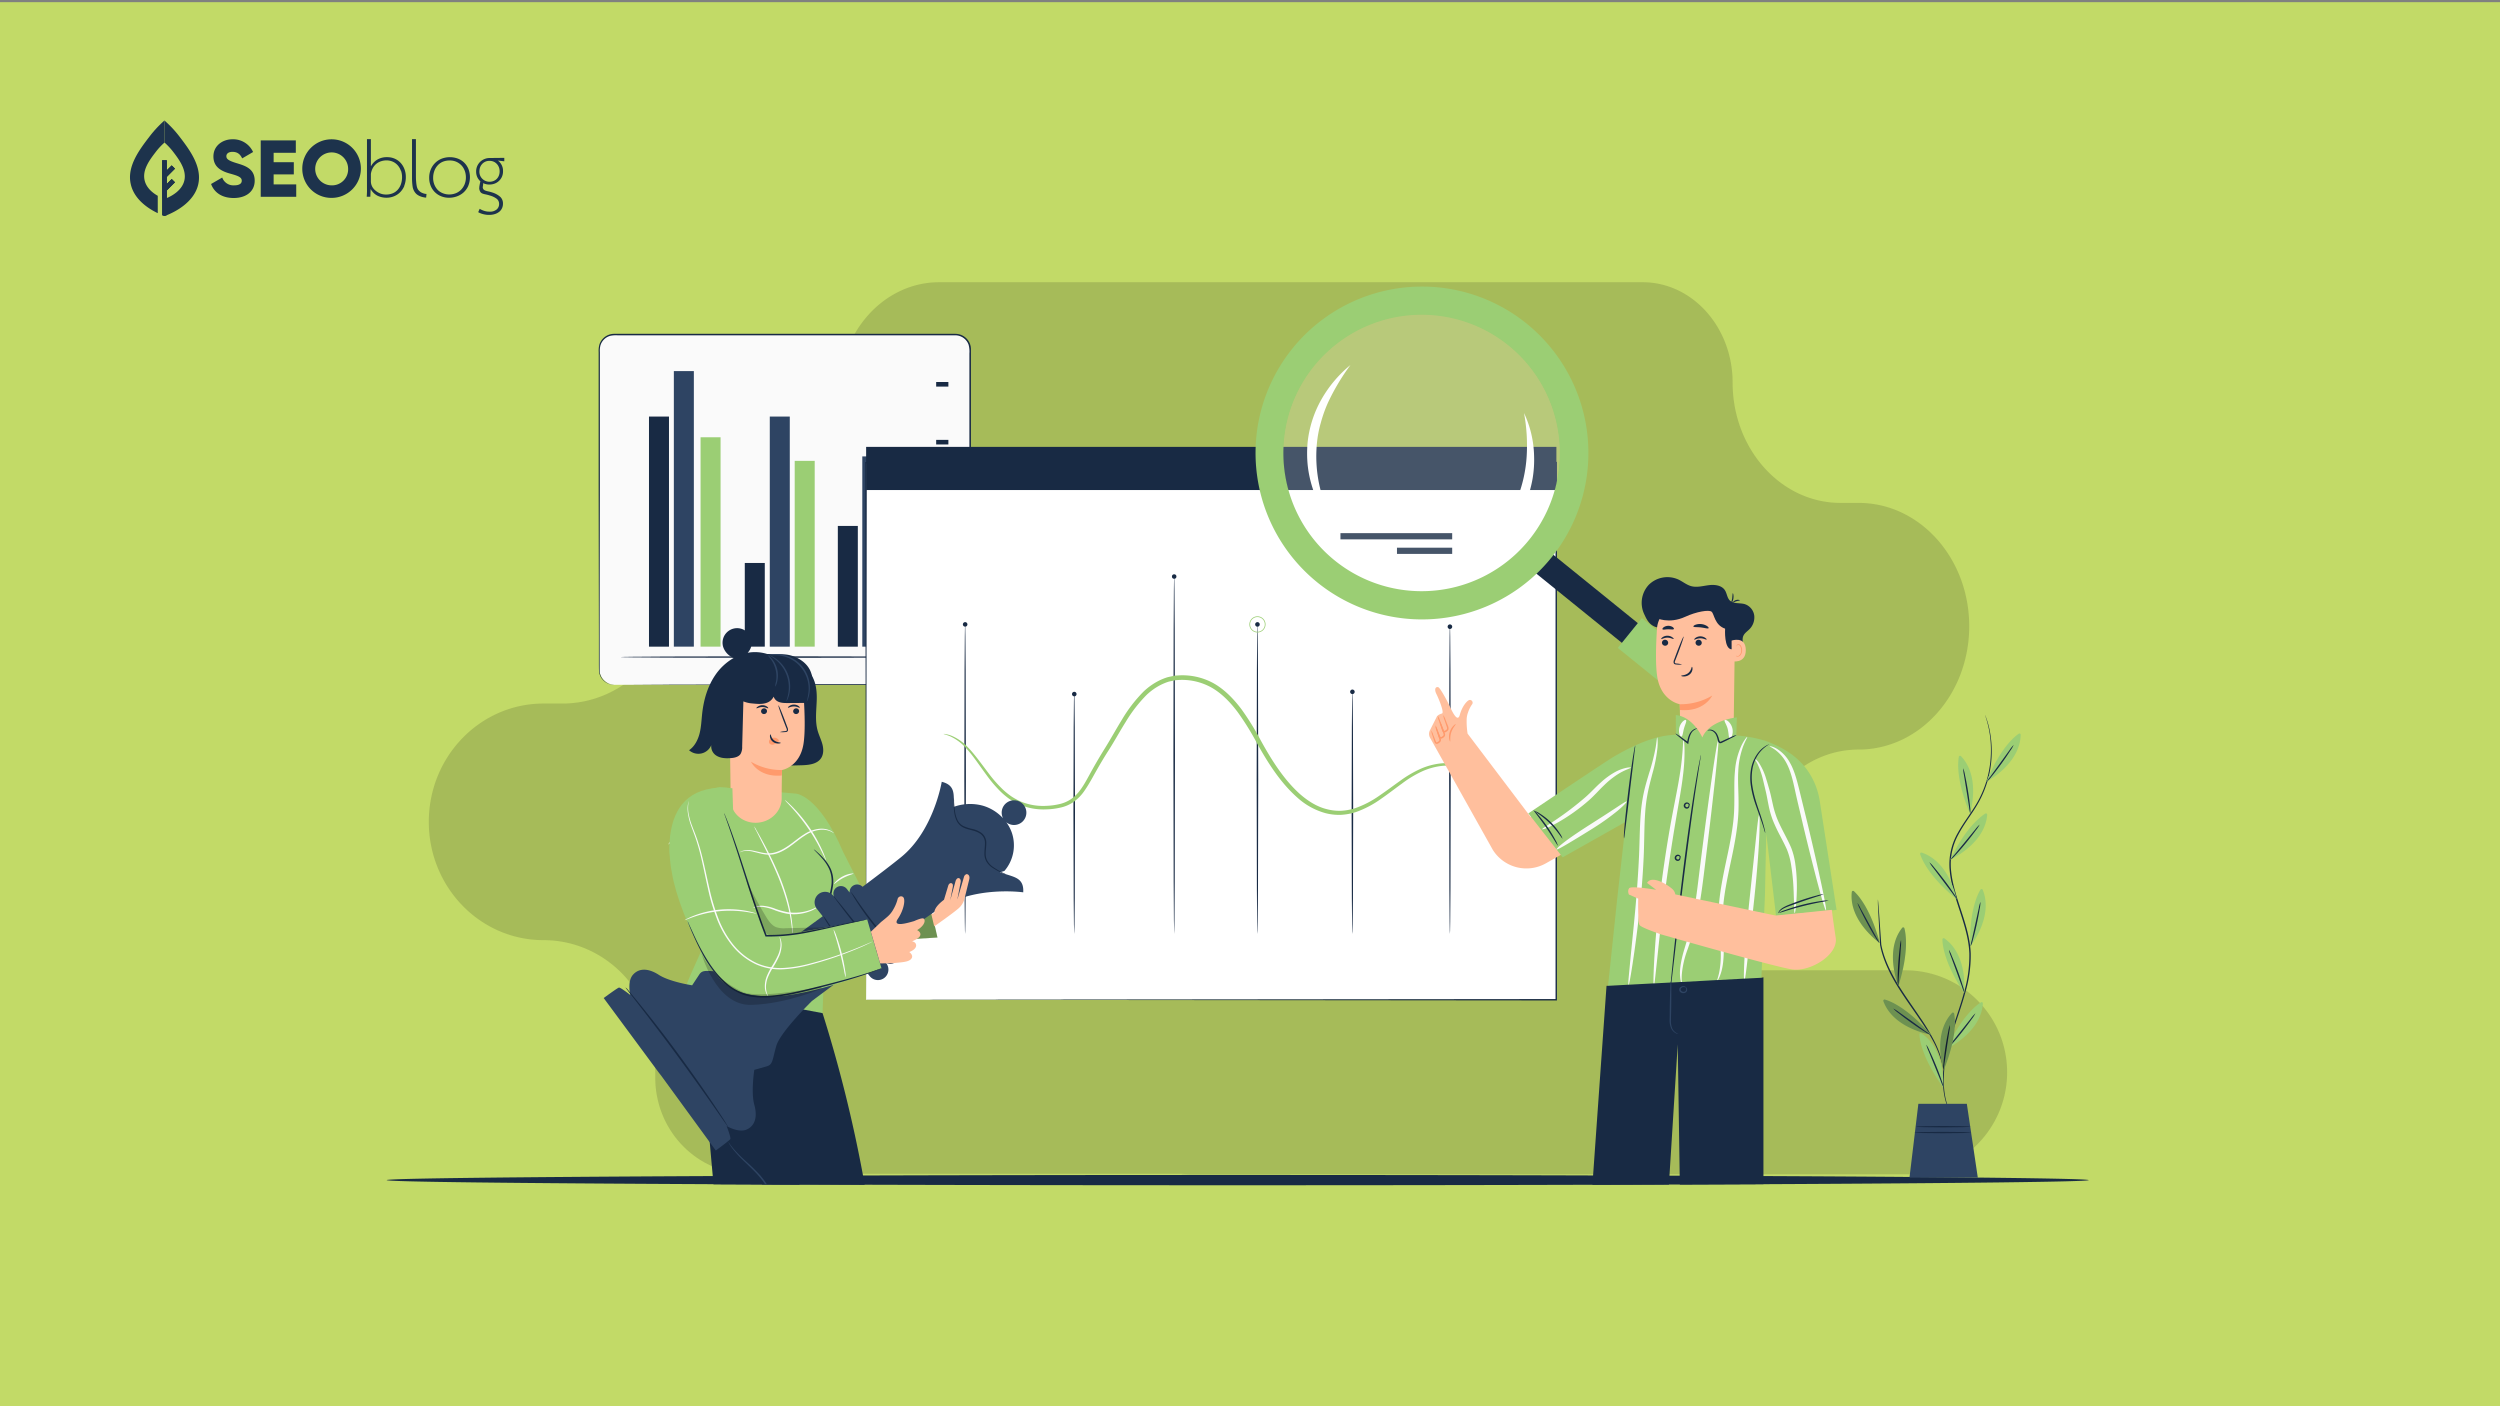 <svg xmlns="http://www.w3.org/2000/svg" viewBox="0 0 1280 720"><rect x="0" y="0" width="1280" height="720" fill="#808080" stroke="none"/><defs><style>.cls-2{fill:#1d334c}.cls-4{fill:#182a44}.cls-5{fill:#9bce74}.cls-6{opacity:.3}.cls-7{fill:#2e4463}.cls-8{fill:#fafafa}.cls-9{fill:#fff}.cls-10{fill:#ffbf9d}.cls-11{fill:#ff9a6c}.cls-12{opacity:.2}</style></defs><g id="Layer_2" data-name="Layer 2"><path fill="#c2da67" d="M-.38 1.11h1281.57v719.41H-.38z"/><path d="M101.54 94.2c-2.06 9.61-12.51 14.52-16.18 16-.55.22-1 .36-1.15.43V82.09h1.15v5.18l2.55-2.54 1.64 1.62-4.19 4.2v3.7l2.55-2.55 1.64 1.64-4.19 4.18v3.89c2.47-1 8-3.93 9.08-9.24s-2.75-10.49-5.76-14.42A34.53 34.53 0 0 0 84.26 73a.11.11 0 0 1-.05 0V61.7a.46.46 0 0 1 .07.07 56.56 56.56 0 0 1 7.49 8c5.09 6.65 11.72 15.3 9.77 24.41" class="cls-2"/><path d="M84.21 61.7V73a32.76 32.76 0 0 0-4.42 4.74c-3 3.93-6.93 9-5.78 14.42.85 4 4.12 6.59 6.76 8.09v8.89c-4.59-2.2-12.14-6.93-13.85-15-2-9.11 4.67-17.76 9.77-24.41a56.59 56.59 0 0 1 7.48-8 .27.27 0 0 1 .08-.07" class="cls-2"/><path d="M83.05 82.09h1.16v28.52l-1.16-.44v-8.76Z" class="cls-2"/><path d="m87.91 91.7 1.64 1.64-4.19 4.18v3.89c-.57.25-1 .39-1.15.45s-.58-.21-1.16-.45V82.09h2.31v5.18l2.55-2.54 1.64 1.62-4.19 4.2v3.7Z" class="cls-2"/><path d="M85.36 82.09v28.09c-.55.22-1 .36-1.15.43l-1.16-.44V82.09Z" class="cls-2"/><path d="m89.55 86.35-4.19 4.2-.33.33-.82-.81-.82-.83.82-.82 3.7-3.69 1.64 1.62zM89.55 93.34l-4.19 4.18-.33.34-1.64-1.64.82-.83 1.15-1.14 2.55-2.55 1.64 1.64zM108.08 94.2l5.7-3.3a6.06 6.06 0 0 0 6.08 4c3.14 0 3.92-1.24 3.92-2.35 0-1.77-1.65-2.47-6-3.67s-8.51-3.26-8.51-8.78 4.73-8.79 9.73-8.79a11.23 11.23 0 0 1 10.58 6.52L124 81.09c-1-2.07-2.36-3.34-5-3.34-2.07 0-3.1 1-3.1 2.18 0 1.32.7 2.23 5.2 3.59s9.3 2.85 9.3 9c0 5.57-4.46 8.86-10.74 8.86-6.08 0-10-2.88-11.57-7.13M151.67 94.41v6.35h-18.18V71.89h17.97v6.35H140.1v4.79h10.33v6.26H140.1v5.12h11.57zM154.77 86.32a15 15 0 1 1 15 15 14.89 14.89 0 0 1-15-15m23.47 0a8.43 8.43 0 1 0-8.43 8.58 8.22 8.22 0 0 0 8.43-8.58M207 95.21a9.8 9.8 0 0 1-2.26 3.34 9.32 9.32 0 0 1-3.16 2 9.76 9.76 0 0 1-3.61.68 10.52 10.52 0 0 1-4.65-1 8.48 8.48 0 0 1-3.49-3.34h-.08l-.13 3.84h-1.86c.06-.8.1-1.6.13-2.39s0-1.6 0-2.39V71.24h2v13.81h.09a8.81 8.81 0 0 1 3.12-3.28 9.45 9.45 0 0 1 5.14-1.3 9.28 9.28 0 0 1 3.94.81 8.89 8.89 0 0 1 3 2.18 9.75 9.75 0 0 1 1.92 3.22 10.94 10.94 0 0 1 .68 3.89 11.9 11.9 0 0 1-.84 4.64m-1.72-7.83a8.08 8.08 0 0 0-1.57-2.72 7.34 7.34 0 0 0-2.5-1.86 7.85 7.85 0 0 0-3.32-.68 8.53 8.53 0 0 0-2.42.35 8.14 8.14 0 0 0-2.19 1 7.55 7.55 0 0 0-1.8 1.73 8.06 8.06 0 0 0-1.2 2.42c-.08.24-.15.51-.22.8a4.34 4.34 0 0 0-.11 1v3.42a5.9 5.9 0 0 0 1.18 3.51A7.59 7.59 0 0 0 192.8 98a9.06 9.06 0 0 0 2.2 1.17 7.91 7.91 0 0 0 2.67.43 8.6 8.6 0 0 0 3.41-.64 7.1 7.1 0 0 0 2.56-1.81 8.33 8.33 0 0 0 1.63-2.82 11 11 0 0 0 .58-3.67 9.86 9.86 0 0 0-.54-3.28M218.19 101.17a6.07 6.07 0 0 1-1-.1 11.65 11.65 0 0 1-1.37-.33 8.66 8.66 0 0 1-1.5-.64 5.49 5.49 0 0 1-1.35-1 6.51 6.51 0 0 1-1.71-3.57 31.56 31.56 0 0 1-.31-4.68V71.24h2v18.1c0 1.4 0 2.57.11 3.5a18.39 18.39 0 0 0 .29 2.33 6 6 0 0 0 .49 1.53 4.07 4.07 0 0 0 .77 1 4.7 4.7 0 0 0 1.88 1.19 5.62 5.62 0 0 0 1.88.42ZM239.64 95.42a10 10 0 0 1-2.52 3.3 10.37 10.37 0 0 1-3.43 1.91 11.58 11.58 0 0 1-3.7.62 10.78 10.78 0 0 1-4.11-.76 9.85 9.85 0 0 1-3.24-2.12 9.71 9.71 0 0 1-2.13-3.24 10.63 10.63 0 0 1-.76-4.06 10.78 10.78 0 0 1 .86-4.43 10.25 10.25 0 0 1 2.32-3.34 9.87 9.87 0 0 1 3.34-2.11 11.76 11.76 0 0 1 8.29.07 9.39 9.39 0 0 1 3.26 2.16 9.61 9.61 0 0 1 2.07 3.24 11.83 11.83 0 0 1-.25 8.76m-1.57-7.61a8.19 8.19 0 0 0-1.51-2.81 8.38 8.38 0 0 0-2.56-2 8 8 0 0 0-3.76-.83 8.88 8.88 0 0 0-3.7.72 7.48 7.48 0 0 0-2.64 2 8.31 8.31 0 0 0-1.59 2.83 10.16 10.16 0 0 0-.54 3.31 9 9 0 0 0 .7 3.67 8.58 8.58 0 0 0 1.84 2.73 7.82 7.82 0 0 0 2.58 1.57 8.6 8.6 0 0 0 3.1.57 9.19 9.19 0 0 0 3.2-.57 7.89 7.89 0 0 0 2.73-1.71 8.56 8.56 0 0 0 1.9-2.79 9.39 9.39 0 0 0 .72-3.79 9.72 9.72 0 0 0-.47-2.93M254.9 82.2a6.46 6.46 0 0 1 2.65 5.4 6.81 6.81 0 0 1-.66 3.12 6.66 6.66 0 0 1-1.68 2.14A6.47 6.47 0 0 1 253 94.1a7.73 7.73 0 0 1-2.37.39 7 7 0 0 1-3.27-.74 2.44 2.44 0 0 1 0 .7q-.06.49-.12.87c0 .24-.06.38-.06.41a1.76 1.76 0 0 0 .37 1.23 2.29 2.29 0 0 0 1 .64 11.25 11.25 0 0 0 1.55.42 18.44 18.44 0 0 1 2 .55 11.05 11.05 0 0 1 4.07 2.25 4.67 4.67 0 0 1 1.35 3.53 5.33 5.33 0 0 1-.48 2.24 5 5 0 0 1-1.4 1.82 7 7 0 0 1-2.26 1.19 9.59 9.59 0 0 1-3 .43 11.32 11.32 0 0 1-3-.39 10.41 10.41 0 0 1-2.54-1l.75-1.73a10.81 10.81 0 0 0 2.18 1 8.34 8.34 0 0 0 2.77.45 5.3 5.3 0 0 0 3.8-1.15 3.61 3.61 0 0 0 1.2-2.68 3.33 3.33 0 0 0-1.15-2.7 10.37 10.37 0 0 0-3.52-1.71 22.09 22.09 0 0 0-2.29-.6 9.9 9.9 0 0 1-1.57-.43 2.38 2.38 0 0 1-1-.74 3.68 3.68 0 0 1-.6-1.53 2.57 2.57 0 0 1 0-.91c0-.41.09-.82.16-1.23s.15-.79.23-1.14.14-.57.17-.68a7 7 0 0 1-1.62-2.2 6.69 6.69 0 0 1-.57-2.79 6.82 6.82 0 0 1 4.38-6.49 6.88 6.88 0 0 1 2.52-.48h.08l7.44-.08v1.77Zm.62 3.69a5.12 5.12 0 0 0-.93-1.71 5.21 5.21 0 0 0-1.61-1.3 5 5 0 0 0-2.33-.51 4.85 4.85 0 0 0-3.89 1.71 5 5 0 0 0-1 1.73 6.63 6.63 0 0 0-.31 2 5.06 5.06 0 0 0 1.7 3.92 5 5 0 0 0 1.65 1 5.27 5.27 0 0 0 1.82.33 5.7 5.7 0 0 0 1.92-.33 4.78 4.78 0 0 0 1.65-1 4.86 4.86 0 0 0 1.19-1.73 5.83 5.83 0 0 0 .43-2.35 6.14 6.14 0 0 0-.29-1.8" class="cls-2"/><path fill="#070707" d="M975.43 496.79h-95.85c10.26-9.43 16.8-23.7 16.8-39.68v-11.75c0-34 24.73-61.59 55.24-61.59 31.27 0 56.62-28.27 56.62-63.14 0-34.87-25.35-63.14-56.62-63.14h-9.28c-30.51 0-55.24-27.58-55.24-61.59 0-28.39-20.63-51.4-46.09-51.4H480.86c-28.33 0-51.3 25.61-51.3 57.21 0 21.6 10.74 40.4 26.58 50.13h-63.26c-26.39 0-47.78 22.07-47.78 49.3 0 32.63-25.63 59.08-57.25 59.08h-9.61c-32.41 0-58.69 27.12-58.69 60.57s26.28 60.56 58.69 60.56c31.62 0 57.25 26.45 57.25 59.08v11.27c0 27.22 21.39 49.3 47.77 49.3h222.3c1.67.16 3.37.24 5.09.24h364.78a52.22 52.22 0 0 0 52.22-52.24 52.22 52.22 0 0 0-52.22-52.21Z" opacity=".15"/><path d="M1069.41 604.22c0 .85-65.12 1.6-166.53 2.09-13.63.06-27.92.13-42.79.18h-5.66l-39.16.12c-55.27.16-116.76.24-181.57.24-68.5 0-133.32-.09-191-.26l-33.43-.11-16.61-.06h-2.46l-24.89-.11c-101.83-.49-167.31-1.23-167.31-2.09s65.29-1.59 166.91-2.08l22.17-.11h2.27l20.45-.07 32.05-.11c57.88-.18 123-.27 191.82-.27 64.94 0 126.55.08 181.91.25q20.13 0 39.11.12H860l42.86.19c101.43.49 166.55 1.24 166.55 2.08ZM999.27 571.15a3.43 3.43 0 0 0-.21-.51l-.69-1.47a37.5 37.5 0 0 1-2-5.87c-1.34-5.22-1.8-13.2.17-22.67a121.48 121.48 0 0 1 4.21-15.23c1.78-5.4 3.84-11.14 5.53-17.34a67.2 67.2 0 0 0 2.74-19.93c-.26-7.05-2.35-14.09-4.64-21.1s-4.66-13.87-5.37-20.77a31.67 31.67 0 0 1 3.8-19.19c3-5.6 6.87-10.39 9.73-15.35a53.38 53.38 0 0 0 5.84-14.75 55 55 0 0 0 .37-22.86 43.08 43.08 0 0 0-2.38-8.07 2.77 2.77 0 0 0 .14.54l.48 1.54a57 57 0 0 1 1.48 6.05 55.55 55.55 0 0 1-.59 22.68 53.28 53.28 0 0 1-5.86 14.57c-2.86 4.9-6.7 9.67-9.8 15.33a32.3 32.3 0 0 0-3.92 19.58c.71 7 3.1 13.92 5.38 20.93s4.36 14 4.62 20.89a66.62 66.62 0 0 1-2.67 19.74c-1.66 6.17-3.7 11.9-5.46 17.32a120.63 120.63 0 0 0-4.17 15.32c-1.93 9.55-1.38 17.6.05 22.84a34.26 34.26 0 0 0 2.17 5.86l.75 1.44a3.11 3.11 0 0 0 .3.48Z" class="cls-4"/><path d="M1008.63 416.62s5.81-18.58-4.61-29.46a.64.64 0 0 0-1.1.32c-.56 3.07-1.26 12.41 5.71 29.14Z" class="cls-5"/><path d="M1005.15 393.35a17.24 17.24 0 0 0 .39 3.43c.38 2.36.83 5.13 1.33 8.19s.92 5.83 1.3 8.2a20.43 20.43 0 0 0 .61 3.39 13.82 13.82 0 0 0-.1-3.46c-.19-2.12-.57-5-1.09-8.25s-1.09-6.09-1.54-8.17a15.64 15.64 0 0 0-.9-3.33Z" class="cls-4"/><path d="M1001.81 460.43s-3.56-19.14-17.86-23.88a.64.64 0 0 0-.82.8c.94 2.97 4.7 11.56 18.68 23.08Z" class="cls-5"/><path d="M987.85 441.5a16.93 16.93 0 0 0 1.95 2.84l5 6.63 5 6.63a18.82 18.82 0 0 0 2.13 2.71 14.17 14.17 0 0 0-1.7-3c-1.17-1.79-2.86-4.2-4.83-6.78s-3.8-4.88-5.18-6.51a15 15 0 0 0-2.37-2.52Z" class="cls-4"/><path d="M1005.67 508.45s2.16-19.35-10.15-28a.64.64 0 0 0-1 .53c.02 3.07 1.12 12.38 11.15 27.47Z" class="cls-5"/><path d="M997.82 486.27a15.91 15.91 0 0 0 1 3.29l2.87 7.79 2.84 7.8a18.59 18.59 0 0 0 1.25 3.21 14.49 14.49 0 0 0-.76-3.37c-.6-2.05-1.52-4.84-2.65-7.89s-2.22-5.77-3.07-7.73a15.89 15.89 0 0 0-1.48-3.1Z" class="cls-4"/><path d="M994.9 556.74s1.46-19.41-11.14-27.65a.65.65 0 0 0-1 .56c.14 3.11 1.57 12.35 12.14 27.09Z" class="cls-5"/><path d="M986.26 534.86a16 16 0 0 0 1.15 3.25l3.14 7.69c1.17 2.87 2.22 5.47 3.12 7.69a18.8 18.8 0 0 0 1.36 3.16 13.94 13.94 0 0 0-.88-3.34c-.66-2-1.69-4.78-2.92-7.79s-2.44-5.69-3.35-7.61a15.71 15.71 0 0 0-1.62-3.05Z" class="cls-4"/><path d="M1017 400.29s17.26-9 17.59-24.07a.64.64 0 0 0-1-.56c-2.59 1.78-9.69 7.89-16.59 24.63Z" class="cls-5"/><path d="M1031 381.39a18.14 18.14 0 0 0-2.15 2.7l-4.86 6.73c-1.83 2.51-3.48 4.77-4.88 6.71a18.64 18.64 0 0 0-2 2.83 14.48 14.48 0 0 0 2.37-2.52c1.37-1.63 3.17-4 5.07-6.6s3.55-5.07 4.7-6.86a14.79 14.79 0 0 0 1.75-2.99Z" class="cls-4"/><path d="M998.45 440.19s17.77-7.94 19-23a.64.64 0 0 0-1-.61c-2.61 1.65-10.08 7.32-18 23.61Z" class="cls-5"/><path d="M1013.59 422.18a17.24 17.24 0 0 0-2.31 2.56l-5.27 6.42-5.28 6.4a18 18 0 0 0-2.13 2.71 14.78 14.78 0 0 0 2.52-2.37c1.46-1.55 3.4-3.76 5.46-6.28s3.84-4.84 5.1-6.56a15.79 15.79 0 0 0 1.91-2.88Z" class="cls-4"/><path d="M1008.68 484.7s12.2-15.17 6.48-29.11a.65.65 0 0 0-1.15-.1c-1.64 2.65-5.7 11.09-5.33 29.21Z" class="cls-5"/><path d="M1014 461.77a16.34 16.34 0 0 0-.89 3.33l-1.77 8.11c-.66 3-1.27 5.77-1.78 8.11a19.26 19.26 0 0 0-.67 3.38 14.23 14.23 0 0 0 1.17-3.25c.59-2.05 1.31-4.91 2-8.08s1.21-6.07 1.55-8.17a16.35 16.35 0 0 0 .39-3.43Z" class="cls-4"/><path d="M996.59 537.07s17.64-8.24 18.64-23.27a.64.64 0 0 0-1-.6c-2.62 1.65-9.99 7.45-17.64 23.87Z" class="cls-5"/><path d="M1011.42 518.81a17.22 17.22 0 0 0-2.27 2.6l-5.15 6.5-5.17 6.49a18.3 18.3 0 0 0-2.09 2.74 13.9 13.9 0 0 0 2.48-2.4c1.43-1.58 3.34-3.82 5.35-6.37s3.77-4.91 5-6.65a15.8 15.8 0 0 0 1.85-2.91ZM961.47 460.54v1.67c0 1.17.12 2.75.21 4.72.22 4.15.54 9.94.92 16.86 1.26 7 4.85 14.85 9.67 22.43 3.53 5.58 7.24 10.66 10.43 15.38a108.81 108.81 0 0 1 7.83 12.93 55.68 55.68 0 0 1 3.66 9.49c.31 1.17.54 2.07.68 2.69a5.21 5.21 0 0 0 .25.94 4.06 4.06 0 0 0-.11-1c-.09-.64-.28-1.56-.55-2.74a49.74 49.74 0 0 0-3.47-9.64 103.48 103.48 0 0 0-7.73-13.09c-3.17-4.75-6.86-9.83-10.38-15.39-4.79-7.54-8.36-15.23-9.66-22.16-.48-6.92-.89-12.7-1.18-16.84-.16-2-.29-3.54-.38-4.71l-.13-1.24a1.75 1.75 0 0 0-.06-.3Z" class="cls-4"/><path d="M972 504.81s-7.47-18 1.92-29.75a.64.64 0 0 1 1.13.21c.8 3.01 2.34 12.25-3.05 29.54Z" class="cls-5"/><path d="M973.33 481.32a15.34 15.34 0 0 0-.59 3.4c-.27 2.12-.56 5-.8 8.28s-.34 6.18-.34 8.32a14.84 14.84 0 0 0 .21 3.44 18.28 18.28 0 0 0 .31-3.43c.16-2.38.34-5.18.55-8.28s.41-5.89.58-8.28a17.35 17.35 0 0 0 .08-3.45Z" class="cls-4"/><g class="cls-6"><path d="M972 504.81s-7.47-18 1.92-29.75a.64.64 0 0 1 1.13.21c.8 3.01 2.34 12.25-3.05 29.54Z"/></g><path d="M995.1 548.13s-6-18.52 4.33-29.5a.65.65 0 0 1 1.11.31c.58 3.06 1.37 12.4-5.44 29.19Z" class="cls-5"/><path d="M998.36 524.83a15.68 15.68 0 0 0-.87 3.34c-.43 2.09-1 5-1.46 8.19s-.84 6.13-1 8.26a13.85 13.85 0 0 0-.07 3.45 19.63 19.63 0 0 0 .58-3.4c.35-2.36.77-5.13 1.22-8.2s.89-5.84 1.25-8.21a17.37 17.37 0 0 0 .35-3.43Z" class="cls-4"/><g class="cls-6"><path d="M995.1 548.13s-6-18.52 4.33-29.5a.65.65 0 0 1 1.11.31c.58 3.06 1.37 12.4-5.44 29.19Z"/></g><path d="M962.46 482.84s-16-11.16-14.34-26.14a.64.64 0 0 1 1.07-.42c2.31 2.09 8.57 9.06 13.27 26.56Z" class="cls-5"/><g class="cls-6"><path d="M962.46 482.84s-16-11.16-14.34-26.14a.64.64 0 0 1 1.07-.42c2.31 2.09 8.57 9.06 13.27 26.56Z"/></g><path d="M951 462.29a15.79 15.79 0 0 0 1.33 3.19c.91 1.92 2.23 4.55 3.77 7.41s3 5.4 4.17 7.2a14.36 14.36 0 0 0 2 2.8 18 18 0 0 0-1.58-3.06l-4-7.29c-1.48-2.72-2.81-5.19-4-7.3a17.26 17.26 0 0 0-1.69-2.95Z" class="cls-4"/><path d="M988.67 529.77s-19.23-3-24.39-17.16a.65.65 0 0 1 .78-.85c3 .86 11.69 4.36 23.61 18.01Z" class="cls-5"/><g class="cls-6"><path d="M988.67 529.77s-19.23-3-24.39-17.16a.65.65 0 0 1 .78-.85c3 .86 11.69 4.36 23.61 18.01Z"/></g><path d="M969.34 516.36a15.84 15.84 0 0 0 2.59 2.28c1.66 1.33 4 3.1 6.65 5s5.1 3.52 6.92 4.63a14.86 14.86 0 0 0 3 1.62 18.2 18.2 0 0 0-2.77-2L979 523l-6.76-4.81a17.23 17.23 0 0 0-2.9-1.83Z" class="cls-4"/><path d="m1007.02 565.16 5.61 37.76h-34.97l4.54-37.76h24.82z" class="cls-7"/><path d="M980.8 576.86c0 .2 6.31.37 14.1.37s14.1-.17 14.1-.37-6.31-.36-14.1-.36-14.1.16-14.1.36ZM980.11 579.87c0 .2 6.52.36 14.56.36s14.56-.16 14.56-.36-6.52-.37-14.56-.37-14.56.17-14.56.37Z" class="cls-4"/><rect width="189.94" height="179.3" x="306.87" y="171.31" class="cls-8" rx="7.57"/><path d="M314.45 350.62a11.27 11.27 0 0 1-1.84-.28 7.55 7.55 0 0 1-4.36-3.08 7.4 7.4 0 0 1-1.25-3.75v-17.08c0-18.37.07-44.93.13-77.74v-68.4a10.8 10.8 0 0 1 .34-3.61 7.35 7.35 0 0 1 1.91-3 7.09 7.09 0 0 1 3.14-1.75 13.82 13.82 0 0 1 3.73-.24H489.14a7.22 7.22 0 0 1 6.78 4.81 13.18 13.18 0 0 1 .41 4.48v162.69a7.48 7.48 0 0 1-1.2 3.39 7.35 7.35 0 0 1-6.14 3.18h-68.3l-77.74.12-21.13.08h-7.37 7.37l21.13.07 77.74.13 53.68.05h14.72a8 8 0 0 0 6.71-3.47 8.1 8.1 0 0 0 1.33-3.72c.07-1.33 0-2.57 0-3.87V178.66a7.55 7.55 0 0 0-.44-2.4 8 8 0 0 0-7.53-5.34H314.41a8.34 8.34 0 0 0-2 .26 8 8 0 0 0-5.52 5.24 11.69 11.69 0 0 0-.38 3.82v68.4c.05 32.81.1 59.37.13 77.74v12.2c0 1.77 0 3.39.05 4.89a7.57 7.57 0 0 0 5.79 6.9 6.38 6.38 0 0 0 1.97.25Z" class="cls-4"/><path d="M463.67 331.09h-10.24v-87.98h10.24zM417.13 331.08h-10.24v-95.12h10.24zM368.93 331.08h-10.24v-107.2h10.24z" class="cls-5"/><path d="M391.57 331.08h-10.24v-42.84h10.24z" class="cls-4"/><path d="M451.74 331.09H441.5v-97.41h10.24zM404.37 331.09h-10.24V213.28h10.24z" class="cls-7"/><path d="M342.52 331.09h-10.24V213.28h10.24z" class="cls-4"/><path d="M355.25 331.08h-10.24V190h10.24z" class="cls-7"/><path d="M439.21 331.09h-10.24v-61.82h10.24zM317.63 336.42c0 .22 36.54.4 81.6.4s81.6-.18 81.6-.4-36.53-.4-81.6-.4-81.6.18-81.6.4ZM485.57 317.78h-6.25v-2.34h6.25zM485.57 286.47h-6.25v-2.34h6.25zM485.57 227.55h-6.25v-2.34h6.25zM485.57 197.94h-6.25v-2.34h6.25zM485.26 257h-6.25v-2.34h6.25z" class="cls-4"/><path d="M443.45 236.83h353.41v275.05H443.45z" class="cls-9"/><path d="M443.45 511.88c0-2.75.13-109.07.33-275l-.33.33 353.39.07-.4-.4v275l.36-.36-353.42.36 353.42.36h.36V236.48h-.43l-353.39.07h-.33v.33c.31 165.93.44 272.26.44 275Z" class="cls-4"/><path d="M692.43 478.18c.22 0 .4-27.75.4-62s-.18-62-.4-62-.4 27.75-.4 62 .18 62 .4 62ZM550 478.18c.22 0 .4-27.75.4-62s-.18-62-.4-62-.4 27.75-.4 62 .21 62 .4 62ZM643.81 478.18c.22 0 .4-35.48.4-79.24s-.18-79.24-.4-79.24-.4 35.47-.4 79.24.18 79.24.4 79.24ZM742.36 478.18c.22 0 .4-35.48.4-79.24s-.18-79.24-.4-79.24-.4 35.47-.4 79.24.18 79.24.4 79.24ZM494.14 478.18c.22 0 .4-35.48.4-79.24s-.18-79.24-.4-79.24-.4 35.47-.4 79.24.18 79.24.4 79.24ZM601.18 478.18c.23 0 .4-41 .4-91.49s-.17-91.5-.4-91.5-.39 41-.39 91.5.21 91.49.39 91.49Z" class="cls-4"/><path d="M691.27 354.21a1.16 1.16 0 1 0 1.16-1.16 1.16 1.16 0 0 0-1.16 1.16ZM642.65 319.7a1.17 1.17 0 1 0 1.16-1.17 1.16 1.16 0 0 0-1.16 1.17Z" class="cls-4"/><path d="M639.68 319.7a4.14 4.14 0 1 1 4.13 4.13 4.13 4.13 0 0 1-4.13-4.13Zm.38 0a3.76 3.76 0 1 0 3.75-3.76 3.75 3.75 0 0 0-3.75 3.76Z" class="cls-5"/><circle cx="601.18" cy="295.19" r="1.16" class="cls-4"/><path d="M548.87 355.37a1.16 1.16 0 1 0 1.16-1.16 1.16 1.16 0 0 0-1.16 1.16ZM493 319.7a1.16 1.16 0 1 0 1.16-1.17 1.16 1.16 0 0 0-1.16 1.17ZM741.19 320.86a1.17 1.17 0 1 0 1.17-1.16 1.16 1.16 0 0 0-1.17 1.16Z" class="cls-4"/><path d="M483.13 375.79c0 .13 1.27.31 3.52 1.27a25.52 25.52 0 0 1 8.4 6.45c3.15 3.44 6.3 8.23 10.28 13.63a65.65 65.65 0 0 0 7 8.19 39.21 39.21 0 0 0 4.58 3.81 32.34 32.34 0 0 0 5.53 3 31.34 31.34 0 0 0 13.27 2.26 35.57 35.57 0 0 0 7.14-.89 18.63 18.63 0 0 0 7-3.05 22.57 22.57 0 0 0 5.43-5.64c1.49-2.15 2.82-4.42 4.11-6.72 2.56-4.63 5.22-9.25 8.22-13.93s5.73-9.73 8.8-14.62a72.3 72.3 0 0 1 10.69-13.79 30.92 30.92 0 0 1 7.15-5.07 27.94 27.94 0 0 1 4.08-1.67c.71-.18 1.44-.31 2.16-.48l1.09-.23c.36-.07.74-.06 1.11-.1a30.87 30.87 0 0 1 17.54 3.79c5.38 3.06 9.73 7.64 13.41 12.53a137.87 137.87 0 0 1 9.67 15.5c5.84 10.59 12.28 20.67 20.81 28.23a35.58 35.58 0 0 0 14.48 8.06 27.6 27.6 0 0 0 8 .88 30.19 30.19 0 0 0 7.65-1.43 51.4 51.4 0 0 0 12.86-6.77c3.81-2.63 7.28-5.35 10.67-7.79a56.61 56.61 0 0 1 10.08-6.14 33.56 33.56 0 0 1 10-2.88 25 25 0 0 1 9 .55 17.06 17.06 0 0 1 2 .62 14 14 0 0 1 1.82.71 23 23 0 0 1 3.19 1.76 33.5 33.5 0 0 1 4.82 3.81c1.19 1.33 2.3 2.38 3 3.37a23.13 23.13 0 0 0 2.38 2.92 21.47 21.47 0 0 0-2-3.22c-.68-1-1.75-2.16-2.91-3.57a33 33 0 0 0-4.81-4.09 23.26 23.26 0 0 0-3.27-1.92 13.76 13.76 0 0 0-1.88-.79 16.74 16.74 0 0 0-2-.7 25.66 25.66 0 0 0-9.44-.78 34.52 34.52 0 0 0-10.49 2.81 57.6 57.6 0 0 0-10.45 6.16c-3.45 2.43-6.95 5.09-10.72 7.64a49.91 49.91 0 0 1-12.42 6.38 28.37 28.37 0 0 1-7.13 1.27 25.51 25.51 0 0 1-7.39-.87c-4.92-1.24-9.48-4.11-13.56-7.68-8.13-7.28-14.45-17.19-20.22-27.71a137.72 137.72 0 0 0-9.79-15.79c-3.8-5-8.36-9.89-14.15-13.19a33.08 33.08 0 0 0-19-4c-.41 0-.82 0-1.22.11l-1.2.26c-.79.18-1.59.32-2.37.53a29.83 29.83 0 0 0-4.48 1.83 33.16 33.16 0 0 0-7.69 5.49 73.43 73.43 0 0 0-11 14.28c-3.08 5-5.81 10-8.72 14.66s-5.69 9.47-8.19 14.07-5 9.07-8.85 11.78a17 17 0 0 1-6.26 2.8 34.53 34.53 0 0 1-6.75.9 29.63 29.63 0 0 1-12.55-2 30.75 30.75 0 0 1-5.27-2.8 38.57 38.57 0 0 1-4.44-3.58 66.25 66.25 0 0 1-7-7.9c-4-5.27-7.34-10-10.66-13.45a24.54 24.54 0 0 0-8.89-6.27 14.81 14.81 0 0 0-2.75-.73 2.92 2.92 0 0 0-1.02-.07Z" class="cls-5"/><path d="M743.52 276.15h-57.21v-3.18h57.21zM743.52 283.6h-28.27v-3.18h28.27zM796.87 250.9H443.46v-22.1h353.41z" class="cls-4"/><path d="m368.35 403 39 3.32s11.71.27 24.39 30l8.79 17.27-17.11 10.92-.73 10.77-1.55 43.49-72.37-5.33c1.64-9.87 9.35-22.86 11.94-31.2-2.63-6.57-17.91-33.38-17.89-47.18 0-29.49 25.5-32 25.5-32Z" class="cls-5"/><path d="M385.57 464.87a12.77 12.77 0 0 1 5.1-.5 24.2 24.2 0 0 1 5.42 1.43 36.59 36.59 0 0 0 6.73 2 22.84 22.84 0 0 0 12.61-1.51 19.62 19.62 0 0 0 3.4-1.86 4.41 4.41 0 0 0 1.1-.91c-.08-.12-1.71 1.1-4.71 2.25A23.86 23.86 0 0 1 403 467a39.67 39.67 0 0 1-6.63-1.93 22.45 22.45 0 0 0-5.61-1.29 10 10 0 0 0-3.88.42 3 3 0 0 0-1.31.67ZM427 452.6c.17.16 2-1.67 4.77-3.12s5.3-2 5.25-2.19-2.72-.07-5.63 1.48-4.52 3.71-4.39 3.83Z" class="cls-8"/><path d="M405.83 478.37a12 12 0 0 0 0-2.33c0-.75-.06-1.67-.18-2.73s-.2-2.28-.44-3.6a76.23 76.23 0 0 0-2-9.23 111.52 111.52 0 0 0-3.72-10.93 187.2 187.2 0 0 0-9.05-18.9c-1.27-2.36-2.33-4.25-3.09-5.54a13.71 13.71 0 0 0-1.23-2 12.3 12.3 0 0 0 1 2.13l2.86 5.65c2.41 4.78 5.76 11.38 8.81 18.93 1.5 3.79 2.76 7.46 3.75 10.84a90.26 90.26 0 0 1 2.12 9.12c.27 1.31.39 2.51.54 3.56s.26 2 .32 2.7a13.6 13.6 0 0 0 .31 2.33ZM423 440.68a5.48 5.48 0 0 0-.42-1.44c-.31-.91-.83-2.2-1.53-3.77a76.79 76.79 0 0 0-15.05-22.1c-1.21-1.23-2.22-2.18-2.95-2.81a5.52 5.52 0 0 0-1.18-.91c-.09.09 1.42 1.57 3.72 4.1a100.08 100.08 0 0 1 8.25 10.46 97.35 97.35 0 0 1 6.71 11.5c1.52 3.06 2.35 5.02 2.45 4.97Z" class="cls-8"/><path d="M378.65 436.42c0 .08.66-.34 1.94-.62a12.64 12.64 0 0 1 5.47.39c2.29.48 5 1.53 8.29 1.39s6.57-1.74 9.57-3.81 5.59-4.38 8.23-6a17.06 17.06 0 0 1 7.58-2.88 10.92 10.92 0 0 1 5.4.72c1.2.53 1.77 1 1.81.95s-.11-.15-.38-.38a6.61 6.61 0 0 0-1.3-.85 10.59 10.59 0 0 0-5.58-1 17.41 17.41 0 0 0-7.93 2.82c-2.71 1.66-5.34 4-8.28 6s-6.11 3.53-9.17 3.73-5.78-.78-8.12-1.21a12 12 0 0 0-5.67-.13 5.8 5.8 0 0 0-1.43.6c-.3.15-.45.26-.43.28Z" class="cls-8"/><path d="M422.72 475.3a27 27 0 0 1 .13-6.39 56.68 56.68 0 0 1 1.62-6.76 56.07 56.07 0 0 0 2-8.4 16.51 16.51 0 0 0-1-8.62 20.93 20.93 0 0 0-4-5.88 41.08 41.08 0 0 0-3.41-3.29 6.55 6.55 0 0 0-1.38-1.07c-.1.1 1.76 1.76 4.37 4.73a21.7 21.7 0 0 1 3.69 5.79 16.09 16.09 0 0 1 .87 8.24 62.24 62.24 0 0 1-1.9 8.3 48.62 48.62 0 0 0-1.47 6.89 18.59 18.59 0 0 0 0 4.76 7.87 7.87 0 0 0 .48 1.7ZM442.71 606.61l-33.43-.11-16.61-.06h-2.47l-3.09-4.44-3.54-5-1.75-2.48-8-11.27-12.16-17.22-15.17-21.47.44-3.88.14-1.16 3-26 .91-8 20.55 3.88 22.52 4.23 17.26 3.25 9.84 1.85a702.27 702.27 0 0 1 20.7 83.05c.31 1.65.59 3.22.86 4.83Z" class="cls-4"/><path d="m405.24 523.71 13.76 2.61-9.17 75.68-.55 4.55-16.61-.06h-2.47l-24.89-.11-.37-4.17-1.57-17.45-1.68-18.63-.5-5.59-.12-1.36-4-44.56ZM421.78 526.85l-2.78-.53.13-1.01 2.65 1.54z" class="cls-4"/><path d="M390.45 603.29a27.73 27.73 0 0 1 2.22 3.15h-.91a31.06 31.06 0 0 0-1.89-2.67c-.47-.59-.95-1.17-1.44-1.72-1.61-1.85-3.28-3.49-4.86-5-1-1-2-1.91-2.92-2.8a54.53 54.53 0 0 1-6-6.67c-.6-.88-1.07-1.56-1.33-2.06a2.9 2.9 0 0 1-.38-.76c.08 0 .68 1 2 2.63a61.49 61.49 0 0 0 6.18 6.45l.78.73a95.38 95.38 0 0 1 7.56 7.47c.28.39.64.81.99 1.25Z" class="cls-7"/><path d="m476.23 463.6 3.75 16.4-49.45 3.05 45.7-19.45z" class="cls-5"/><g class="cls-6"><path d="m476.23 463.6 3.75 16.4-49.45 3.05 45.7-19.45z"/></g><path d="M309.09 511s7-5.18 7.81-5.35 5.81 3.79 5.81 3.79-1.66-6.85 1.32-10.31 7.74-3.59 13.3 0 17.05 5.35 17.05 5.35L358 499c1.81-2.78 4-1.71 11.45-1.54s27.42-10.57 27.42-10.57 11-8 24.35-17.77l-3-3.82a5.37 5.37 0 0 1 .91-7.54 5.37 5.37 0 0 1 7.54.91l.35.44a3.86 3.86 0 0 1 6.53-4l1.46 1.86a3.85 3.85 0 0 1 6.62-2.93c7.84-5.88 15-11.33 19.68-15.14 16.77-13.56 20.86-38.62 20.86-38.62 6.21 1.53 6.17 5.46 6.21 9.81v3a24.68 24.68 0 0 1 14.89-.56 22.64 22.64 0 0 1 10.28 6.41 6.32 6.32 0 1 1 2.15 2.41 5.08 5.08 0 0 1-.51-.41 20.69 20.69 0 0 1 2.85 5.35 20.12 20.12 0 0 1-3.78 19.63l-2.31.69c1.21.5 2.63.83 4.43 1.41 4.14 1.34 7.91 2.47 7.51 8.85 0 0-25.14-3.55-43.08 8.41-4.87 3.24-11.88 8.21-19.51 13.71l.34.44a3.86 3.86 0 0 1-4.2 6.07l1.4 1.79a3.86 3.86 0 0 1-5.47 5.38l.35.44a5.37 5.37 0 1 1-8.45 6.64l-4.54-5.77c-13.64 10-25 18.51-25 18.51s-16.21 15.86-18.26 23-1.69 9.56-4.88 10.47l-6.39 1.8s-1.78 11.47 0 17.86.25 10.9-3.94 12.71-10.23-1.81-10.23-1.81 2.31 5.93 1.89 6.68-7.44 5.86-7.44 5.86l-29.17-40 1.27 1.84Z" class="cls-7"/><path d="M488.35 408.44a10.63 10.63 0 0 0-.09 2.1 38.2 38.2 0 0 0 .36 5.73 13.9 13.9 0 0 0 1.14 3.85 7.37 7.37 0 0 0 3.17 3.41c2.92 1.61 6.76 1.45 9.49 3.76a5.67 5.67 0 0 1 1.87 4.49c0 1.68-.26 3.35-.26 5a8 8 0 0 0 1.12 4.51 10 10 0 0 0 2.82 2.91 40.53 40.53 0 0 0 5 2.77 6 6 0 0 0 2 .6c0-.07-.69-.28-1.89-.88a56.47 56.47 0 0 1-4.83-2.95 9.53 9.53 0 0 1-2.58-2.79 7.46 7.46 0 0 1-1-4.16c0-1.56.33-3.21.32-5a6.47 6.47 0 0 0-2.14-5.09 12.24 12.24 0 0 0-5-2.29 21.23 21.23 0 0 1-4.66-1.51 6.68 6.68 0 0 1-2.93-3.05 13.87 13.87 0 0 1-1.17-3.66 47.78 47.78 0 0 1-.61-5.64 10.33 10.33 0 0 0-.13-2.11ZM458.28 485.84a42.3 42.3 0 0 0-3.44-4.18c-2.17-2.54-5.12-6.08-8.24-10.1s-5.79-7.78-7.7-10.51a45.76 45.76 0 0 0-3.18-4.39 4.77 4.77 0 0 0 .64 1.31c.46.82 1.17 2 2.07 3.39 1.79 2.82 4.41 6.64 7.54 10.69s6.17 7.54 8.45 10a78.1 78.1 0 0 0 2.76 2.85 5.65 5.65 0 0 0 1.1.94ZM426.67 458.66a7 7 0 0 0 .93 1.44c.63.89 1.58 2.17 2.77 3.74 2.37 3.14 5.69 7.43 9.4 12.14s7.11 8.94 9.61 12 4.1 4.87 4.21 4.78a11.17 11.17 0 0 0-1-1.41l-2.79-3.72a1189.252 1189.252 0 0 0-19.02-24.12l-3-3.58a7.18 7.18 0 0 0-1.11-1.27ZM441.48 494.81a33.05 33.05 0 0 0-3.06-3.73c-1.94-2.25-4.58-5.4-7.35-9s-5.14-7-6.82-9.39a35 35 0 0 0-2.82-3.92 24.4 24.4 0 0 0 2.34 4.23c1.58 2.53 3.89 6 6.67 9.56a114.63 114.63 0 0 0 7.56 8.88 25.48 25.48 0 0 0 3.48 3.37ZM320.26 505.59a4.44 4.44 0 0 0 .51.75l1.56 2.05 5.83 7.49c4.91 6.33 11.64 15.11 18.89 25s13.64 18.88 18.22 25.45l5.43 7.79 1.49 2.1a3.45 3.45 0 0 0 .57.7 4.87 4.87 0 0 0-.43-.79L371 573.9c-1.2-1.89-3-4.6-5.21-7.93-4.47-6.65-10.79-15.75-18-25.61s-14.07-18.59-19.1-24.83a699.36 699.36 0 0 0-6-7.33l-1.68-2c-.51-.4-.72-.63-.75-.61Z" class="cls-4"/><path d="M496.24 450.29c.34-1.29 0-2.62-1.31-2.74a2 2 0 0 0-1.38 1.42l-3.45 11.84 1.7-8.81c.34-1.29-.2-2.55-1.24-2.41-.57.07-1.12.89-1.28 1.44l-2.76 9.9 1.24-6.51c.32-1.46 0-2.12-.76-2.25s-1.35.72-1.5 1.28l-2.17 7.22c-1.15.9-4.88 3.68-4.95 6.58 0 .14-.42.35-.49.47l-1.06.3 1.49 6.3s10-7 12.56-9.33a9.83 9.83 0 0 0 3-5.06Z" class="cls-10"/><path d="M413.42 343.27c4 3.55 4.88 9.42 4.76 14.76s-1 10.8.44 16c.66 2.39 1.8 4.62 2.44 7s.69 5.11-.68 7.17c-2.08 3.12-6.42 3.52-10.17 3.62l-8.45.21a3.54 3.54 0 0 1-2.66-.66 3.49 3.49 0 0 1-.7-2.56 206.6 206.6 0 0 1 4.66-44.81Z" class="cls-4"/><path d="m373.27 348.18.08 3.84.77 57.48c.09 6.68 5.9 11.91 13 11.76 7.22-.15 13.08-5.73 13.1-12.48 0-7.07.17-14.53.17-14.53s9.12-1.51 11-13.4c.94-5.92.64-15.62.14-23.55a12.56 12.56 0 0 0-13.85-11.71Z" class="cls-10"/><path d="M409.15 364.06a1.53 1.53 0 0 1-1.48 1.53 1.46 1.46 0 0 1-1.57-1.37 1.52 1.52 0 0 1 1.47-1.54 1.46 1.46 0 0 1 1.58 1.38ZM409.48 362.35c-.19.2-1.35-.66-3-.65s-2.84.82-3 .62.1-.45.63-.83a4.24 4.24 0 0 1 2.42-.75 4.12 4.12 0 0 1 2.38.77c.49.39.66.75.57.84ZM392.71 364.06a1.52 1.52 0 0 1-1.47 1.53 1.45 1.45 0 0 1-1.57-1.37 1.52 1.52 0 0 1 1.47-1.54 1.45 1.45 0 0 1 1.57 1.38Z" class="cls-4"/><path d="M393.34 362.65c-.19.2-1.35-.65-3-.65s-2.84.83-3 .63.11-.45.63-.83a4.24 4.24 0 0 1 2.42-.75 4 4 0 0 1 2.38.77c.49.38.66.74.57.83ZM399.3 374.83a10.39 10.39 0 0 1 2.67-.48c.41-.05.81-.13.88-.42a2.07 2.07 0 0 0-.28-1.24c-.39-1-.8-2.08-1.24-3.19-1.72-4.54-3-8.28-2.78-8.35s1.73 3.56 3.45 8.11c.41 1.12.81 2.19 1.19 3.21a2.42 2.42 0 0 1 .21 1.64 1.06 1.06 0 0 1-.69.62 2.71 2.71 0 0 1-.71.09 11.09 11.09 0 0 1-2.7.01Z" class="cls-4"/><path d="M400.43 394.25A30.26 30.26 0 0 1 384.5 390s3.87 8.17 15.77 7.05ZM398.61 378.78a3 3 0 0 0-2.66-1.09 2.66 2.66 0 0 0-1.86 1 1.69 1.69 0 0 0-.13 1.95 2 2 0 0 0 2.15.55 6.29 6.29 0 0 0 2.1-1.26 1.79 1.79 0 0 0 .47-.48.56.56 0 0 0 0-.61Z" class="cls-11"/><path d="M394.47 376c.27 0 .27 1.77 1.79 3s3.43 1.07 3.44 1.32-.42.35-1.22.37a4.38 4.38 0 0 1-2.87-1 3.85 3.85 0 0 1-1.39-2.54c-.07-.76.13-1.15.25-1.15ZM358.21 375.44c.84-3.38.94-6.89 1.33-10.35.77-6.74 2.69-13.45 6.45-19.1a28.73 28.73 0 0 1 9.66-9.11 9.26 9.26 0 0 1-5.44-5.82 7.46 7.46 0 1 1 12.6 3.16 20.87 20.87 0 0 1 10 .63h.93c3.95.24 8-.32 11.78.93s7.3 3.62 9.11 7.14c2 3.93 1.61 8.61 1.16 13-.13 1.24-.34 2.64-1.35 3.38a4.57 4.57 0 0 1-2.71.6l-8.24.06c-1.92 0-3.95 0-5.59-1a4.27 4.27 0 0 1-1.78-2.29 6.29 6.29 0 0 1-3.4 3.11c-2.32.89-4.9.65-7.36.4a15.08 15.08 0 0 1-4.75-1.07l-.62 23.17a7 7 0 0 1-.82 3.74c-1 1.54-3.11 2-5 2.13-2.54.2-5.24.09-7.39-1.27a5.57 5.57 0 0 1-2.6-5.38 7.14 7.14 0 0 1-11.38 2.61c2.87-1.97 4.56-5.29 5.41-8.67Z" class="cls-4"/><path d="M393.19 335.58a30.86 30.86 0 0 1 5.51 0 17.19 17.19 0 0 1 15.3 18.35 31.35 31.35 0 0 1-1 5.41 4.47 4.47 0 0 0 .66-1.35 15.6 15.6 0 0 0 .9-4 17.2 17.2 0 0 0-15.77-19 15.89 15.89 0 0 0-4.12.16 4.88 4.88 0 0 0-1.48.43Z" class="cls-7"/><path d="M402.64 359.05c.05 0 .26-.31.55-.94a15 15 0 0 0 .94-2.82 17.43 17.43 0 0 0-6.3-17.64 14.52 14.52 0 0 0-2.51-1.59 2.68 2.68 0 0 0-1-.38c-.07.12 1.32.8 3.17 2.41a18.21 18.21 0 0 1 6.1 17.09c-.43 2.41-1.08 3.82-.95 3.87Z" class="cls-7"/><path d="M396.82 351.6a5.54 5.54 0 0 0 1.05-2.39 13.39 13.39 0 0 0-2.71-12c-1.06-1.23-1.91-1.78-2-1.7a18.16 18.16 0 0 0 1.53 2.05 15.11 15.11 0 0 1 2.6 11.51 18.73 18.73 0 0 0-.47 2.53Z" class="cls-7"/><path d="M342.16 432.36c.1.1 1.39-1.4 3.93-3.25a26.58 26.58 0 0 1 23.24-4.06c3 .88 4.74 1.85 4.81 1.72A4.44 4.44 0 0 0 373 426a22.35 22.35 0 0 0-3.48-1.5 25.34 25.34 0 0 0-23.75 4.15 22.23 22.23 0 0 0-2.76 2.59 4.09 4.09 0 0 0-.85 1.12Z" class="cls-8"/><path d="m444 470.78 7.32 25s-36.18 14.66-56.95 14.4c-19.46-.24-25.4-6.53-33-19.23-8.84-14.8-15.66-33.4-17.29-43.8 0 0-11-47.85 30.91-43.58l1.19 37.43s4.64 15.34 5 16.22c3.13 8.29 7.18 20.4 11.1 21.87s51.72-8.31 51.72-8.31Z" class="cls-5"/><path d="M444 470.78a4.74 4.74 0 0 0-1 .11l-3 .48c-2.57.45-6.3 1.17-10.92 2.16s-10.12 2.24-16.33 3.35a102 102 0 0 1-20.52 1.81l.36.25c-.78-2-1.61-4.21-2.4-6.42-5.5-15.46-9.78-29.7-13.31-39.87-1.75-5.09-3.23-9.18-4.33-12-.53-1.41-1-2.48-1.29-3.22a7.22 7.22 0 0 0-.5-1.1 5.84 5.84 0 0 0 .35 1.16l1.15 3.27c1 2.83 2.41 7 4.08 12.06 3.39 10.2 7.59 24.47 13.1 40 .79 2.22 1.62 4.39 2.41 6.44l.1.25h.26a101.36 101.36 0 0 0 20.67-1.91c6.23-1.16 11.71-2.5 16.32-3.53s8.3-1.85 10.86-2.39L443 471a6.71 6.71 0 0 0 1-.22ZM451.36 495.78a6.92 6.92 0 0 0-1.18.36l-3.34 1.14c-2.9 1-7.13 2.3-12.41 3.77s-11.59 3.1-18.63 4.83-14.8 3.6-23.12 4a41.6 41.6 0 0 1-6.13-.16 25.12 25.12 0 0 1-5.79-1.19 28.27 28.27 0 0 1-9.52-5.78c-5.32-4.85-8.79-10.49-11.46-15.23s-4.47-8.83-5.75-11.61l-1.46-3.21a6.54 6.54 0 0 0-.56-1.1 8.43 8.43 0 0 0 .41 1.16c.29.75.73 1.86 1.32 3.27 1.2 2.83 3 6.91 5.55 11.76a58.51 58.51 0 0 0 11.45 15.51 28.88 28.88 0 0 0 9.77 6 25.78 25.78 0 0 0 6 1.24 41.89 41.89 0 0 0 6.25.17c8.43-.4 16.23-2.33 23.26-4.08s13.34-3.45 18.61-5 9.48-3 12.36-4c1.44-.54 2.55-1 3.29-1.29a7.49 7.49 0 0 0 1.08-.56Z" class="cls-4"/><g class="cls-12"><path d="m423.67 474.76-21.43.49a12.1 12.1 0 0 1-5-.59c-2.26-1-3.71-3.15-5-5.25q-5.64-9.3-10.34-19.14s5.66 18 9.21 25.84c1 2.28 2.54 2.93 5 2.58a97.06 97.06 0 0 0 27.56-3.93Z"/></g><g class="cls-12"><path d="M358.94 487.51s7.26 27.59 25.84 27S421 506 421 506l-.84-.85s-31.6 6.81-40.39 2.52c-16.65-8.11-20.83-20.16-20.83-20.16Z"/></g><path d="m450.62 493.26 5.87-.06c5.33-.52 8.31-.61 9.8-2 2-1.9-.74-3.76-.74-3.76s3.85-1.32 3.49-3.68c-.25-1.6-2.07-1.78-2.07-1.78s3.4-1.33 4.07-2.75c.92-1.93-1.48-3-1.48-3 4.64-2.86 4.22-5.69 3.15-6s-4.7 1.38-4.7 1.38c-3.06.87-11.39 3.42-8.3-1.18s3.73-9.3 3-10.7-2.91-.91-3.18.79a20.72 20.72 0 0 1-2.18 5.15 13.34 13.34 0 0 1-2.78 3.51c-1.32 1.17-2.47 2.1-3.47 2.88l-5.22 5Z" class="cls-10"/><path d="M350.59 471.1c.06.13 2-.77 5.15-1.85a55.89 55.89 0 0 1 26-2.39c3.34.48 5.37 1 5.4.88a5.4 5.4 0 0 0-1.39-.51 36.31 36.31 0 0 0-3.92-.93 49.44 49.44 0 0 0-26.24 2.42 36.07 36.07 0 0 0-3.69 1.63 5.69 5.69 0 0 0-1.31.75ZM393.26 510a11.54 11.54 0 0 1-1.09-4.49 13.87 13.87 0 0 1 .92-4.92 33.41 33.41 0 0 1 2.88-5.53 42.54 42.54 0 0 0 3-5.6 15.14 15.14 0 0 0 1.2-5.11 9.2 9.2 0 0 0-.5-3.5 2.86 2.86 0 0 0-.62-1.14 12.72 12.72 0 0 1 .56 4.61 15.73 15.73 0 0 1-1.32 4.85 48 48 0 0 1-3 5.47 31.15 31.15 0 0 0-2.88 5.7 13.65 13.65 0 0 0-.8 5.19 8.45 8.45 0 0 0 .9 3.42 2.86 2.86 0 0 0 .75 1.05ZM433 500.5a15.15 15.15 0 0 0-.32-3.73c-.33-2.29-.92-5.44-1.78-8.87a89.42 89.42 0 0 0-2.65-8.65 15.37 15.37 0 0 0-1.5-3.44 19.67 19.67 0 0 0 1 3.62c.66 2.21 1.55 5.26 2.41 8.67s1.53 6.51 2 8.77a21 21 0 0 0 .84 3.63Z" class="cls-8"/><path d="M352.67 410.1a7.63 7.63 0 0 0-.41 1.53 14.29 14.29 0 0 0-.08 4.56 32.49 32.49 0 0 0 1.81 7c.94 2.65 2.15 5.6 3.14 9 2.1 6.73 3.56 15 5.64 24.11a102.18 102.18 0 0 0 4.23 14.01 50.92 50.92 0 0 0 7.79 13.7 34.66 34.66 0 0 0 12.38 9.76 30.41 30.41 0 0 0 14.46 2.48A65.88 65.88 0 0 0 414.7 494c4-1.06 7.72-2.19 11.08-3.31 6.7-2.24 12-4.44 15.59-6 1.8-.81 3.19-1.47 4.12-1.92l1.05-.54c.24-.12.36-.19.35-.21l-.38.14-1.09.46-4.17 1.78c-3.64 1.51-8.95 3.63-15.65 5.8-3.35 1.07-7.05 2.17-11.06 3.2a65.63 65.63 0 0 1-13 2.17 29.82 29.82 0 0 1-14.1-2.45 34.12 34.12 0 0 1-12.08-9.55 50.28 50.28 0 0 1-7.65-13.57 103.42 103.42 0 0 1-4.23-13.94c-2.11-9.06-3.63-17.36-5.81-24.1-1-3.39-2.29-6.34-3.26-9a34.28 34.28 0 0 1-1.93-6.87 16.83 16.83 0 0 1 .19-5.99Z" class="cls-8"/><path d="m853.277 330.953-8.165 10.09-63.433-51.33 8.165-10.09z" class="cls-4"/><path d="m869.43 365.01 12.35-15.26-41.13-33.29-12.35 15.27 41.13 33.28z" class="cls-5"/><g class="cls-12"><path d="M725.3 302.78a71 71 0 1 1 50.83-18.9 70.95 70.95 0 0 1-50.83 18.9Z" class="cls-9"/></g><path fill="#203250" d="M724.87 314.73A82.83 82.83 0 1 1 810.73 235a82.93 82.93 0 0 1-85.86 79.73Zm.35-9.49a73.34 73.34 0 1 0-70.55-76 73.42 73.42 0 0 0 70.55 76Z"/><path d="M806.58 198.86a85.21 85.21 0 1 0 6.62 36.27 85 85 0 0 0-6.62-36.27ZM679.77 180a70.77 70.77 0 1 1-22.63 49.3 70.51 70.51 0 0 1 22.63-49.3Z" class="cls-5"/><path d="M683 269.47a54.33 54.33 0 0 1-11-19.69 58.74 58.74 0 0 1-2.43-11.3 61.67 61.67 0 0 1-.1-11.69 56.72 56.72 0 0 1 7.09-22.28 62.51 62.51 0 0 1 14.87-17.62 112.09 112.09 0 0 0-11.51 19.28 69.19 69.19 0 0 0-3.67 10.31 57.12 57.12 0 0 0-2 10.66 69.55 69.55 0 0 0 1.34 21.56 91.22 91.22 0 0 0 7.41 20.77ZM780.31 211.49a54.27 54.27 0 0 1 5.14 21.93 58.06 58.06 0 0 1-.75 11.58 61.26 61.26 0 0 1-3.1 11.28 56.67 56.67 0 0 1-12.9 19.5 62.63 62.63 0 0 1-19.12 12.88 111.85 111.85 0 0 0 16.33-15.4 68.25 68.25 0 0 0 6.36-8.92 57.6 57.6 0 0 0 4.79-9.71 70 70 0 0 0 4.6-21.12 91.51 91.51 0 0 0-1.35-22.02Z" class="cls-9"/><path d="M732.15 373.85a4.15 4.15 0 0 0 .06 3.93l32.11 57.35a20.3 20.3 0 0 0 27.21 6.87l18-10.18L797 410.25l-13.33 8-32.26-42.63a39.9 39.9 0 0 1-.48-7.14 10.88 10.88 0 0 1 .67-3.61 16.39 16.39 0 0 1 2-4.11 1.42 1.42 0 0 0-1.23-2.38c-1.24.31-3.78 3.24-4.95 7.62s-4.09-2.13-5.19-4.48-4.88-9.46-5.87-9.69c-1.46-.34-2.09 1.16-.93 3.48s4.15 9.52 2.88 10c0 0-2.25.52-2.8 1.91Z" class="cls-10"/><path d="M736.12 366.49a9.35 9.35 0 0 0 .65 2.7c.3.93.6 1.88.92 2.86q.27.82.57 1.68a2.29 2.29 0 0 0 .51 1 1.15 1.15 0 0 0 1.33.18 4 4 0 0 0 .9-.59 1.78 1.78 0 0 0 .66-1 3.67 3.67 0 0 0-.4-1.93l-1.11-2.79a9.92 9.92 0 0 0-1.2-2.5 9.45 9.45 0 0 0 .67 2.69c.31.92.62 1.87.94 2.85a3.31 3.31 0 0 1 .34 1.49c0 .33-.67.77-1.12 1-.24.1-.35.08-.46 0a1.86 1.86 0 0 1-.33-.68c-.21-.56-.41-1.12-.61-1.66-.38-1-.73-1.9-1.08-2.8a10 10 0 0 0-1.18-2.5Z" class="cls-11"/><path d="M734.94 371.34a8.24 8.24 0 0 0 .56 2.45l.82 2.61.25.75a1.74 1.74 0 0 0 .57.86 1.23 1.23 0 0 0 1.2.05 4 4 0 0 0 .81-.52 2.07 2.07 0 0 0 .68-.84 1.79 1.79 0 0 0 0-1.07c-.18-.61-.39-1.05-.56-1.55-.35-.86-.68-1.7-1-2.53a8.45 8.45 0 0 0-1.12-2.26 8.17 8.17 0 0 0 .59 2.46c.27.84.56 1.7.84 2.58.16.48.37 1 .5 1.49a.92.92 0 0 1-.44 1.09c-.44.36-.93.61-1.07.45s-.4-.78-.58-1.22l-1-2.53a7.61 7.61 0 0 0-1.05-2.27Z" class="cls-11"/><path d="M732.81 374a8.27 8.27 0 0 0 .56 2.46l.82 2.61.25.75a1.74 1.74 0 0 0 .57.86 1.21 1.21 0 0 0 1.19.05 4.14 4.14 0 0 0 .82-.53 2 2 0 0 0 .68-.83 1.71 1.71 0 0 0 0-1.07c-.17-.61-.38-1.06-.56-1.55l-1-2.53A8.25 8.25 0 0 0 735 372a7.91 7.91 0 0 0 .58 2.45l.85 2.59c.15.47.37 1 .49 1.48a.92.92 0 0 1-.43 1.1c-.44.36-.93.61-1.08.45s-.4-.78-.57-1.22c-.33-.87-.66-1.71-1-2.53a7.79 7.79 0 0 0-1.03-2.32ZM742.48 379.65c.24 0-.25-2.21.57-4.68s2.43-4 2.26-4.14-.57.18-1.21.83a8 8 0 0 0-2.12 6.6c.15.91.41 1.41.5 1.39Z" class="cls-11"/><path d="M844.18 299.42a13.55 13.55 0 0 1 15.1-2.73c2.28 1.07 4.26 2.8 6.7 3.44 2.92.76 6-.16 9-.53s6.53.07 8.17 2.6c1.06 1.63 1.12 3.85 2.49 5.22 1.9 1.89 5.09 1.14 7.66 1.89a7.15 7.15 0 0 1 4.85 5.68 8.52 8.52 0 0 1-2.45 7.18c-1.06 1.07-2.42 1.92-3.06 3.29-.84 1.78-.2 3.86.12 5.8s.07 4.37-1.7 5.24a2.73 2.73 0 0 1-2.91-.38 2.7 2.7 0 0 1-.8-2.82l-37.18-11.91c-5.6 0-7.37-5-8.26-6.79a13.56 13.56 0 0 1 2.27-15.18Z" class="cls-4"/><path d="m888.47 312.34-.08 4-.81 60.16c-.09 7-6.17 12.47-13.65 12.31-7.55-.16-13.69-6-13.71-13.06 0-7.41-.18-15.2-.18-15.2s-9.54-1.59-11.52-14c-1-6.19-.67-16.34-.15-24.64a13.15 13.15 0 0 1 14.5-12.26Z" class="cls-10"/><path d="M850.92 329a1.6 1.6 0 0 0 1.54 1.61 1.53 1.53 0 0 0 1.65-1.44 1.59 1.59 0 0 0-1.54-1.61 1.52 1.52 0 0 0-1.65 1.44ZM850.57 327.17c.2.21 1.41-.69 3.13-.68s3 .86 3.16.65-.11-.47-.66-.87a4.39 4.39 0 0 0-2.53-.78 4.27 4.27 0 0 0-2.49.8c-.53.41-.7.79-.61.88ZM868.12 329a1.6 1.6 0 0 0 1.54 1.61 1.52 1.52 0 0 0 1.64-1.44 1.59 1.59 0 0 0-1.53-1.61 1.52 1.52 0 0 0-1.65 1.44Z" class="cls-4"/><path d="M867.46 327.49c.2.21 1.41-.69 3.13-.68s3 .86 3.16.65-.11-.47-.66-.87a4.39 4.39 0 0 0-2.53-.78 4.2 4.2 0 0 0-2.49.81c-.52.38-.7.78-.61.87ZM861.23 340.23a11.39 11.39 0 0 0-2.79-.5c-.44-.05-.86-.13-.93-.43a2.19 2.19 0 0 1 .29-1.3c.41-1.07.84-2.18 1.3-3.34 1.8-4.76 3.1-8.67 2.91-8.74s-1.81 3.72-3.61 8.48c-.43 1.17-.85 2.29-1.24 3.36a2.54 2.54 0 0 0-.23 1.72 1.12 1.12 0 0 0 .72.65 3.1 3.1 0 0 0 .75.1 11.15 11.15 0 0 0 2.83 0Z" class="cls-4"/><path d="M860 360.57a31.64 31.64 0 0 0 16.67-4.45s-4 8.55-16.5 7.38Z" class="cls-11"/><path d="M866.28 341.42c-.28 0-.28 1.85-1.88 3.17s-3.58 1.12-3.59 1.38.44.37 1.28.39a4.65 4.65 0 0 0 3-1.05 4 4 0 0 0 1.46-2.66c.07-.78-.14-1.24-.27-1.23ZM867 320.76c.17.46 1.88.24 3.9.49s3.65.79 3.91.37c.12-.2-.16-.64-.82-1.09a6.61 6.61 0 0 0-2.9-1 6.53 6.53 0 0 0-3.05.36c-.72.28-1.04.64-1.04.87ZM851.2 322.2c.31.39 1.49 0 2.91 0s2.63.27 2.91-.14c.12-.2-.07-.59-.6-1a4.21 4.21 0 0 0-4.68.14c-.5.4-.67.8-.54 1Z" class="cls-4"/><path d="M848 316.36s6.35 3.33 14.89-.59c5.6-2.58 12.07-3.72 13.45-2.57s1.51 6.85 6.92 8.68c0 0-.72 10.83 3.61 10.58s3.68-22 3.68-22l-11.92-.64-11.47-2.54-10.93 1.19-8.48 2ZM890.81 307.38c.06-.17-1-.55-2.16-.12s-1.74 1.38-1.59 1.46.8-.5 1.81-.84 1.9-.32 1.94-.5ZM887.21 303.71c-.2 0-.13 1.29-.35 2.76s-.86 2.54-.71 2.65 1.1-.9 1.35-2.55-.13-2.88-.29-2.86Z" class="cls-4"/><path d="M886.58 328c.18-.09 7.2-2.46 7.27 4.8s-7.23 5.84-7.24 5.63-.03-10.43-.03-10.43Z" class="cls-10"/><path d="M888.8 335.65s.12.08.34.18a1.3 1.3 0 0 0 .94 0 3.13 3.13 0 0 0 1.42-2.83 4 4 0 0 0-.37-1.8 1.44 1.44 0 0 0-1-1 .62.62 0 0 0-.74.35c-.1.2 0 .35-.09.36s-.16-.12-.1-.42a.82.82 0 0 1 .28-.46 1 1 0 0 1 .7-.19 1.76 1.76 0 0 1 1.33 1.11 4.27 4.27 0 0 1 .46 2c0 1.47-.77 2.84-1.81 3.16A1.35 1.35 0 0 1 889 336c-.19-.18-.23-.34-.2-.35Z" class="cls-11"/><path d="M858.07 376.17c-5.33.3-14.3 1-32 11.37-3.86 2.26-43.55 28.91-43.55 28.91l17.57 22.49 32.36-18.23-4.36 38.75-4.85 46.08 78.42-1 2-46.27.66-31.48 5 42 31-2.94-8.55-55.36a36.85 36.85 0 0 0-8.17-18.42c-5.33-6.24-12.14-10-19.92-12.83a65.05 65.05 0 0 0-14.68-2.67l.26-9.26s-13.95 1.31-17.67 10.27c0 0-4.62-10.59-13.58-11.47Z" class="cls-5"/><path d="M879.05 502.52c.1.06 1.17-1.44 2.15-4.58s1.54-7.92 1.32-13.71c-.09-2.9-.33-6.06-.47-9.41a83.81 83.81 0 0 1 .21-10.66c.64-7.5 2.37-15.65 4.21-24.25s3.35-16.94 3.62-24.67-.46-14.53-.1-20.21a41.93 41.93 0 0 1 2.58-13.11c1.17-2.95 2.17-4.44 2-4.55s-1.39 1.24-2.86 4.17a37.64 37.64 0 0 0-3.42 13.37c-.58 5.82-.1 12.74-.42 20.24s-1.91 15.69-3.75 24.27-3.53 16.86-4.07 24.56a79.89 79.89 0 0 0 0 10.95c.27 3.36.52 6.51.76 9.38a47.44 47.44 0 0 1-.54 13.4c-.65 3.1-1.41 4.72-1.22 4.81ZM846.74 504.76c.17 0 .44-1.76.8-5s.85-7.89 1.45-13.55c1.21-11.44 3-27.22 5.59-44.57 1.28-8.68 2.61-16.93 3.9-24.42s2.52-14.26 3.19-20a97.63 97.63 0 0 0 .81-13.69c-.08-3.24-.34-5-.49-5-.37 0-.14 7.13-2 18.45-.88 5.66-2.27 12.36-3.69 19.85s-2.81 15.76-4.09 24.46c-2.58 17.41-4.12 33.27-4.9 44.77-.4 5.75-.61 10.41-.7 13.64s-.03 5.05.13 5.06ZM848.49 377.59c-.19 0-.26 1.79-.78 5a102 102 0 0 1-3.35 13.2c-.82 2.77-1.76 5.81-2.54 9.17a77.88 77.88 0 0 0-1.68 10.87c-.69 7.72-.59 16.13-1.08 24.91-.88 17.6-2.61 33.49-3.76 45-.59 5.76-1 10.42-1.32 13.65s-.34 5-.17 5.05.55-1.74 1.1-4.93 1.27-7.83 2.07-13.56c1.59-11.48 3.59-27.39 4.48-45.09.48-8.86.32-17.3.88-24.85a81 81 0 0 1 1.42-10.62c.67-3.29 1.51-6.34 2.23-9.15a76.89 76.89 0 0 0 2.65-13.53c.24-3.32-.01-5.13-.15-5.12ZM860.86 377.14c.68-.11.78-2.13 1.35-4.18s1.53-3.83 1-4.28c-.25-.21-.82 0-1.49.59a6.74 6.74 0 0 0-1.84 6.59c.27.86.66 1.33.98 1.28ZM885.6 378c.29.12.82-.33 1.21-1.31a7 7 0 0 0-2.07-7.46c-.84-.64-1.52-.75-1.71-.5-.39.55 1 2.18 1.57 4.56s.4 4.39 1 4.71ZM861.08 504c.22 0-.17-1.79 0-5a48.28 48.28 0 0 1 3-13c.91-2.7 2-5.67 2.94-9s1.77-6.82 2.49-10.57C871 459 872 450.72 873.06 442c2.17-17.39 4-33.15 5.22-44.57.6-5.71 1.05-10.33 1.31-13.53s.32-5 .15-5-.54 1.72-1.08 4.89-1.24 7.76-2.06 13.44c-1.64 11.37-3.74 27.09-5.92 44.48-1.11 8.69-2 17-3.29 24.4-.65 3.72-1.39 7.22-2.24 10.45s-1.82 6.2-2.64 9c-1.7 5.5-2.52 10.24-2.36 13.52s.85 5 .93 4.92ZM893.08 502.31c.34 0 .93-4.73 1.81-12.41s2.08-18.29 3.32-30 2.1-22.42 2.47-30.16.29-12.54 0-12.56-.87 4.74-1.66 12.43-1.94 18.36-3.17 30.05-2.19 22.39-2.62 30.13-.47 12.5-.15 12.52ZM934.9 466.19c.33-.08-.57-5.11-2.28-13.18s-4.24-19.18-7.17-31.42c-1.5-6.11-2.93-11.93-4.23-17.24s-2.64-10.18-4.8-13.88a18.89 18.89 0 0 0-6.9-7.23c-2.09-1.16-3.44-1.28-3.47-1.16s1.15.62 3 1.95a20.25 20.25 0 0 1 5.91 7.24c1.83 3.57 3 8.27 4.14 13.6s2.61 11.15 4 17.28c2.93 12.23 5.72 23.28 7.85 31.26s3.63 12.86 3.95 12.78ZM898.26 388.41c-.13.15.73.93 1.62 2.79a41.64 41.64 0 0 1 2.83 8.26l1.43 6c.48 2.12.88 4.44 1.38 6.89a46 46 0 0 0 2.18 7.65 81.78 81.78 0 0 0 3.6 7.68c1.32 2.55 2.63 5 3.67 7.43a35.75 35.75 0 0 1 2 7.24 103.69 103.69 0 0 1 1.33 13c.32 7.48.21 12.13.56 12.15s1-4.6 1.13-12.18a83.21 83.21 0 0 0-.84-13.32 36 36 0 0 0-2-7.78c-1.07-2.58-2.39-5.07-3.7-7.62s-2.56-5-3.55-7.45a47.57 47.57 0 0 1-2.2-7.28c-.55-2.4-1-4.73-1.61-6.9s-1.15-4.11-1.73-5.94a32.17 32.17 0 0 0-3.66-8.27c-1.23-1.86-2.37-2.47-2.44-2.35ZM789.62 424.57c.13.28 3.15-.73 7.59-3.23a96.64 96.64 0 0 0 16.22-11.49c3-2.65 5.33-5.4 7.73-7.66a43.75 43.75 0 0 1 6.69-5.47C832 394 835.08 393.4 835 393c0-.15-.84-.17-2.26.12a20.69 20.69 0 0 0-5.73 2.13 37.74 37.74 0 0 0-7.33 5.32c-2.55 2.23-5 5-7.83 7.49a158 158 0 0 1-15.5 11.84c-4.17 2.82-6.87 4.35-6.73 4.67ZM796.94 434.9c.2.27 2.35-.9 5.73-2.9s8-4.79 13.1-8a123.84 123.84 0 0 0 12.59-9c3-2.55 4.69-4.39 4.49-4.63s-2.25 1.11-5.51 3.27-7.8 5.08-12.86 8.3-9.59 6.25-12.75 8.62-4.97 4.08-4.79 4.34Z" class="cls-8"/><path d="M905.9 381.07a1.39 1.39 0 0 0-.49.16 8.56 8.56 0 0 0-1.32.65 14.28 14.28 0 0 0-4 3.62 19 19 0 0 0-3.38 7.28 26.75 26.75 0 0 0-.23 9.82 54.77 54.77 0 0 0 2.41 9.49c1 2.84 1.91 5.36 2.66 7.5s1.3 3.87 1.65 5.08a12.35 12.35 0 0 0 .61 1.88 8.17 8.17 0 0 0-.31-1.95c-.27-1.24-.75-3-1.44-5.19-1.29-4.33-3.77-10.15-4.82-16.93a27.07 27.07 0 0 1 .16-9.54 19.29 19.29 0 0 1 3.12-7.11 17.38 17.38 0 0 1 5.38-4.76ZM831.49 429.32a8.33 8.33 0 0 0 .33-1.87c.17-1.36.38-3.07.64-5.1.54-4.48 1.26-10.35 2-16.85s1.51-12.38 2-16.85c.25-2 .46-3.75.62-5.11a8 8 0 0 0 .15-1.88 8.94 8.94 0 0 0-.45 1.84c-.23 1.19-.53 2.93-.86 5.07-.66 4.3-1.47 10.25-2.27 16.84s-1.44 12.55-1.83 16.88c-.19 2.17-.32 3.92-.39 5.13a9.23 9.23 0 0 0 .06 1.9ZM874.25 374.05a3.72 3.72 0 0 1 2.62.34 4.49 4.49 0 0 1 1.85 2.15 10.77 10.77 0 0 1 .58 1.66c.08.31.16.62.25.93a2.21 2.21 0 0 0 .49 1.07 1.05 1.05 0 0 0 .69.33 1.4 1.4 0 0 0 .65-.12c.35-.15.6-.29.9-.43l1.64-.8 2.76-1.41a10.24 10.24 0 0 0 2.45-1.47 10.27 10.27 0 0 0-2.69 1l-2.83 1.25-1.66.77-.85.39c-.28.11-.38.09-.5 0a6.31 6.31 0 0 1-.6-1.71 10.32 10.32 0 0 0-.67-1.76 4.8 4.8 0 0 0-2.24-2.33 3.27 3.27 0 0 0-2.18-.25c-.47.14-.68.34-.66.39ZM857.87 375.6c-.12.16 2.53 2.36 6 5l.5.38.11-.63c0-.25.09-.52.14-.79.36-2.34 1.13-4.32 2.27-5.34A8.06 8.06 0 0 1 869 373c0-.08-1.12-.17-2.43.9a6.26 6.26 0 0 0-1.72 2.29 13.82 13.82 0 0 0-.94 3.32c0 .27-.1.54-.14.79l.61-.24c-3.54-2.68-6.38-4.62-6.51-4.46ZM910.56 467.45a23.06 23.06 0 0 0 3.75-1.05c2.29-.7 5.47-1.64 9-2.53s6.79-1.57 9.14-2a22.39 22.39 0 0 0 3.8-.85 16.72 16.72 0 0 0-3.89.31 91.38 91.38 0 0 0-18.24 4.58 16.71 16.71 0 0 0-3.56 1.54ZM933.75 457.78a16.56 16.56 0 0 0-3.71.76c-2.26.59-5.36 1.5-8.72 2.68-1.68.59-3.27 1.19-4.71 1.76a22.8 22.8 0 0 0-3.75 1.74c-2.11 1.26-2.58 2.88-2.48 2.87a8.44 8.44 0 0 1 2.75-2.4 28.51 28.51 0 0 1 3.74-1.55l4.71-1.69c3.35-1.17 6.4-2.16 8.61-2.89a21.17 21.17 0 0 0 3.56-1.28ZM797.65 433a12.12 12.12 0 0 0-1.32-3 67 67 0 0 0-4.07-6.71 64.91 64.91 0 0 0-4.8-6.21 12 12 0 0 0-2.3-2.3c-.17.15 3 3.92 6.47 8.94s5.81 9.38 6.02 9.28Z" class="cls-4"/><path d="M800 429.36a9.22 9.22 0 0 0-1.37-2.68 32.45 32.45 0 0 0-10.26-10.16 9.55 9.55 0 0 0-2.7-1.34c-.13.21 3.89 2.44 7.86 6.39s6.23 7.92 6.47 7.79ZM855.09 508.16a6.65 6.65 0 0 0 .21-1.23c.11-.88.26-2.06.44-3.55l1.53-13.05c1.27-11 3-26.26 5.13-43.07s4.14-32 5.78-43c.85-5.49 1.51-9.93 2-13 .23-1.47.42-2.65.56-3.53a10.06 10.06 0 0 0 .14-1.24 7 7 0 0 0-.3 1.21l-.71 3.51c-.62 3-1.37 7.47-2.28 12.95-1.8 11-3.93 26.16-6 43s-3.77 32.06-4.9 43.1c-.54 5.47-1 9.92-1.28 13.09-.12 1.49-.22 2.68-.29 3.56a6.92 6.92 0 0 0-.03 1.25ZM865.15 412.39c.09 0 .2-.64-.54-1.22A1.54 1.54 0 0 0 863 411a1.71 1.71 0 0 0-.92 1.77 1.64 1.64 0 0 0 1.55 1.27 1.34 1.34 0 0 0 1.31-1 1.23 1.23 0 0 0-.11-1c-.14-.21-.28-.26-.32-.22s.2.49-.09 1.05a.74.74 0 0 1-.76.43.89.89 0 0 1-.79-.68 1 1 0 0 1 .48-1 1 1 0 0 1 .95 0c.6.31.7.8.85.77ZM860.51 439.12c.09 0 .21-.64-.54-1.22a1.52 1.52 0 0 0-1.59-.14 1.66 1.66 0 0 0-.92 1.76 1.6 1.6 0 0 0 1.54 1.27 1.32 1.32 0 0 0 1.32-1 1.27 1.27 0 0 0-.11-1c-.15-.21-.29-.25-.32-.22s.2.49-.1 1.06a.75.75 0 0 1-.75.43.94.94 0 0 1-.8-.68 1 1 0 0 1 .49-1 1 1 0 0 1 .95 0c.58.28.72.77.83.74Z" class="cls-4"/><path d="M902.88 500.37v105.94c-13.63.06-27.92.13-42.79.18L860 602l-1-67.28-4.23 67.22-.29 4.57-39.16.12.34-4.81 6.88-97.08h.84l10.4-.57h.22l12.64-.68h.49l8.31-.44h.41l4.79-.27h.51l18.12-1h.47l13.18-.72h.62l8.36-.45Z" class="cls-4"/><path d="M855.52 502.31a21.92 21.92 0 0 0-.34 4.16c-.11 2.58-.21 6.14-.27 10.07 0 2 0 3.81-.06 5.54a10 10 0 0 0 .84 4.54A5.32 5.32 0 0 0 858 529a2.21 2.21 0 0 0 1.22.34c0-.06-.42-.16-1.06-.56a5.4 5.4 0 0 1-2-2.31 10.11 10.11 0 0 1-.62-4.35c0-1.72.07-3.58.11-5.54.06-3.92.08-7.48.05-10.06a23 23 0 0 0-.18-4.21ZM862.76 505.24c-.07.09.54.41.56 1.25a1.31 1.31 0 0 1-.58 1.15 1.54 1.54 0 0 1-1.62-.1 1.05 1.05 0 0 1-.09-1.83 1.84 1.84 0 0 1 1.63-.35v-.27c-.33.15-.5.26-.48.31s.23 0 .59 0l.33-.06-.31-.21a2.1 2.1 0 0 0-2.19.16 1.61 1.61 0 0 0 0 2.84 2.29 2.29 0 0 0 2.5 0 1.7 1.7 0 0 0 .69-1.71 1.62 1.62 0 0 0-.64-1.05c-.15-.15-.37-.16-.39-.13Z" class="cls-7"/><path d="M834.14 454.77c1.07-1.39 13.81.81 13.81.81l-4.65-3.53c2.37-4.2 10.56.88 13.17 3.34a4.83 4.83 0 0 1 1.29 2.54l51.42 10.85 28.71-2.93s.57 4.95 2 14.3c1.36 8.82-13.16 17.48-22.16 16.22-8.22-1.16-58.48-15.45-67-17.89l-1.24-.36v-.05c-2.77-1-9.4-3.33-10.09-4.53-.88-1.52-.64-13.42-.64-13.42L834 458s-.92-1.85.14-3.23Z" class="cls-10"/></g></svg>